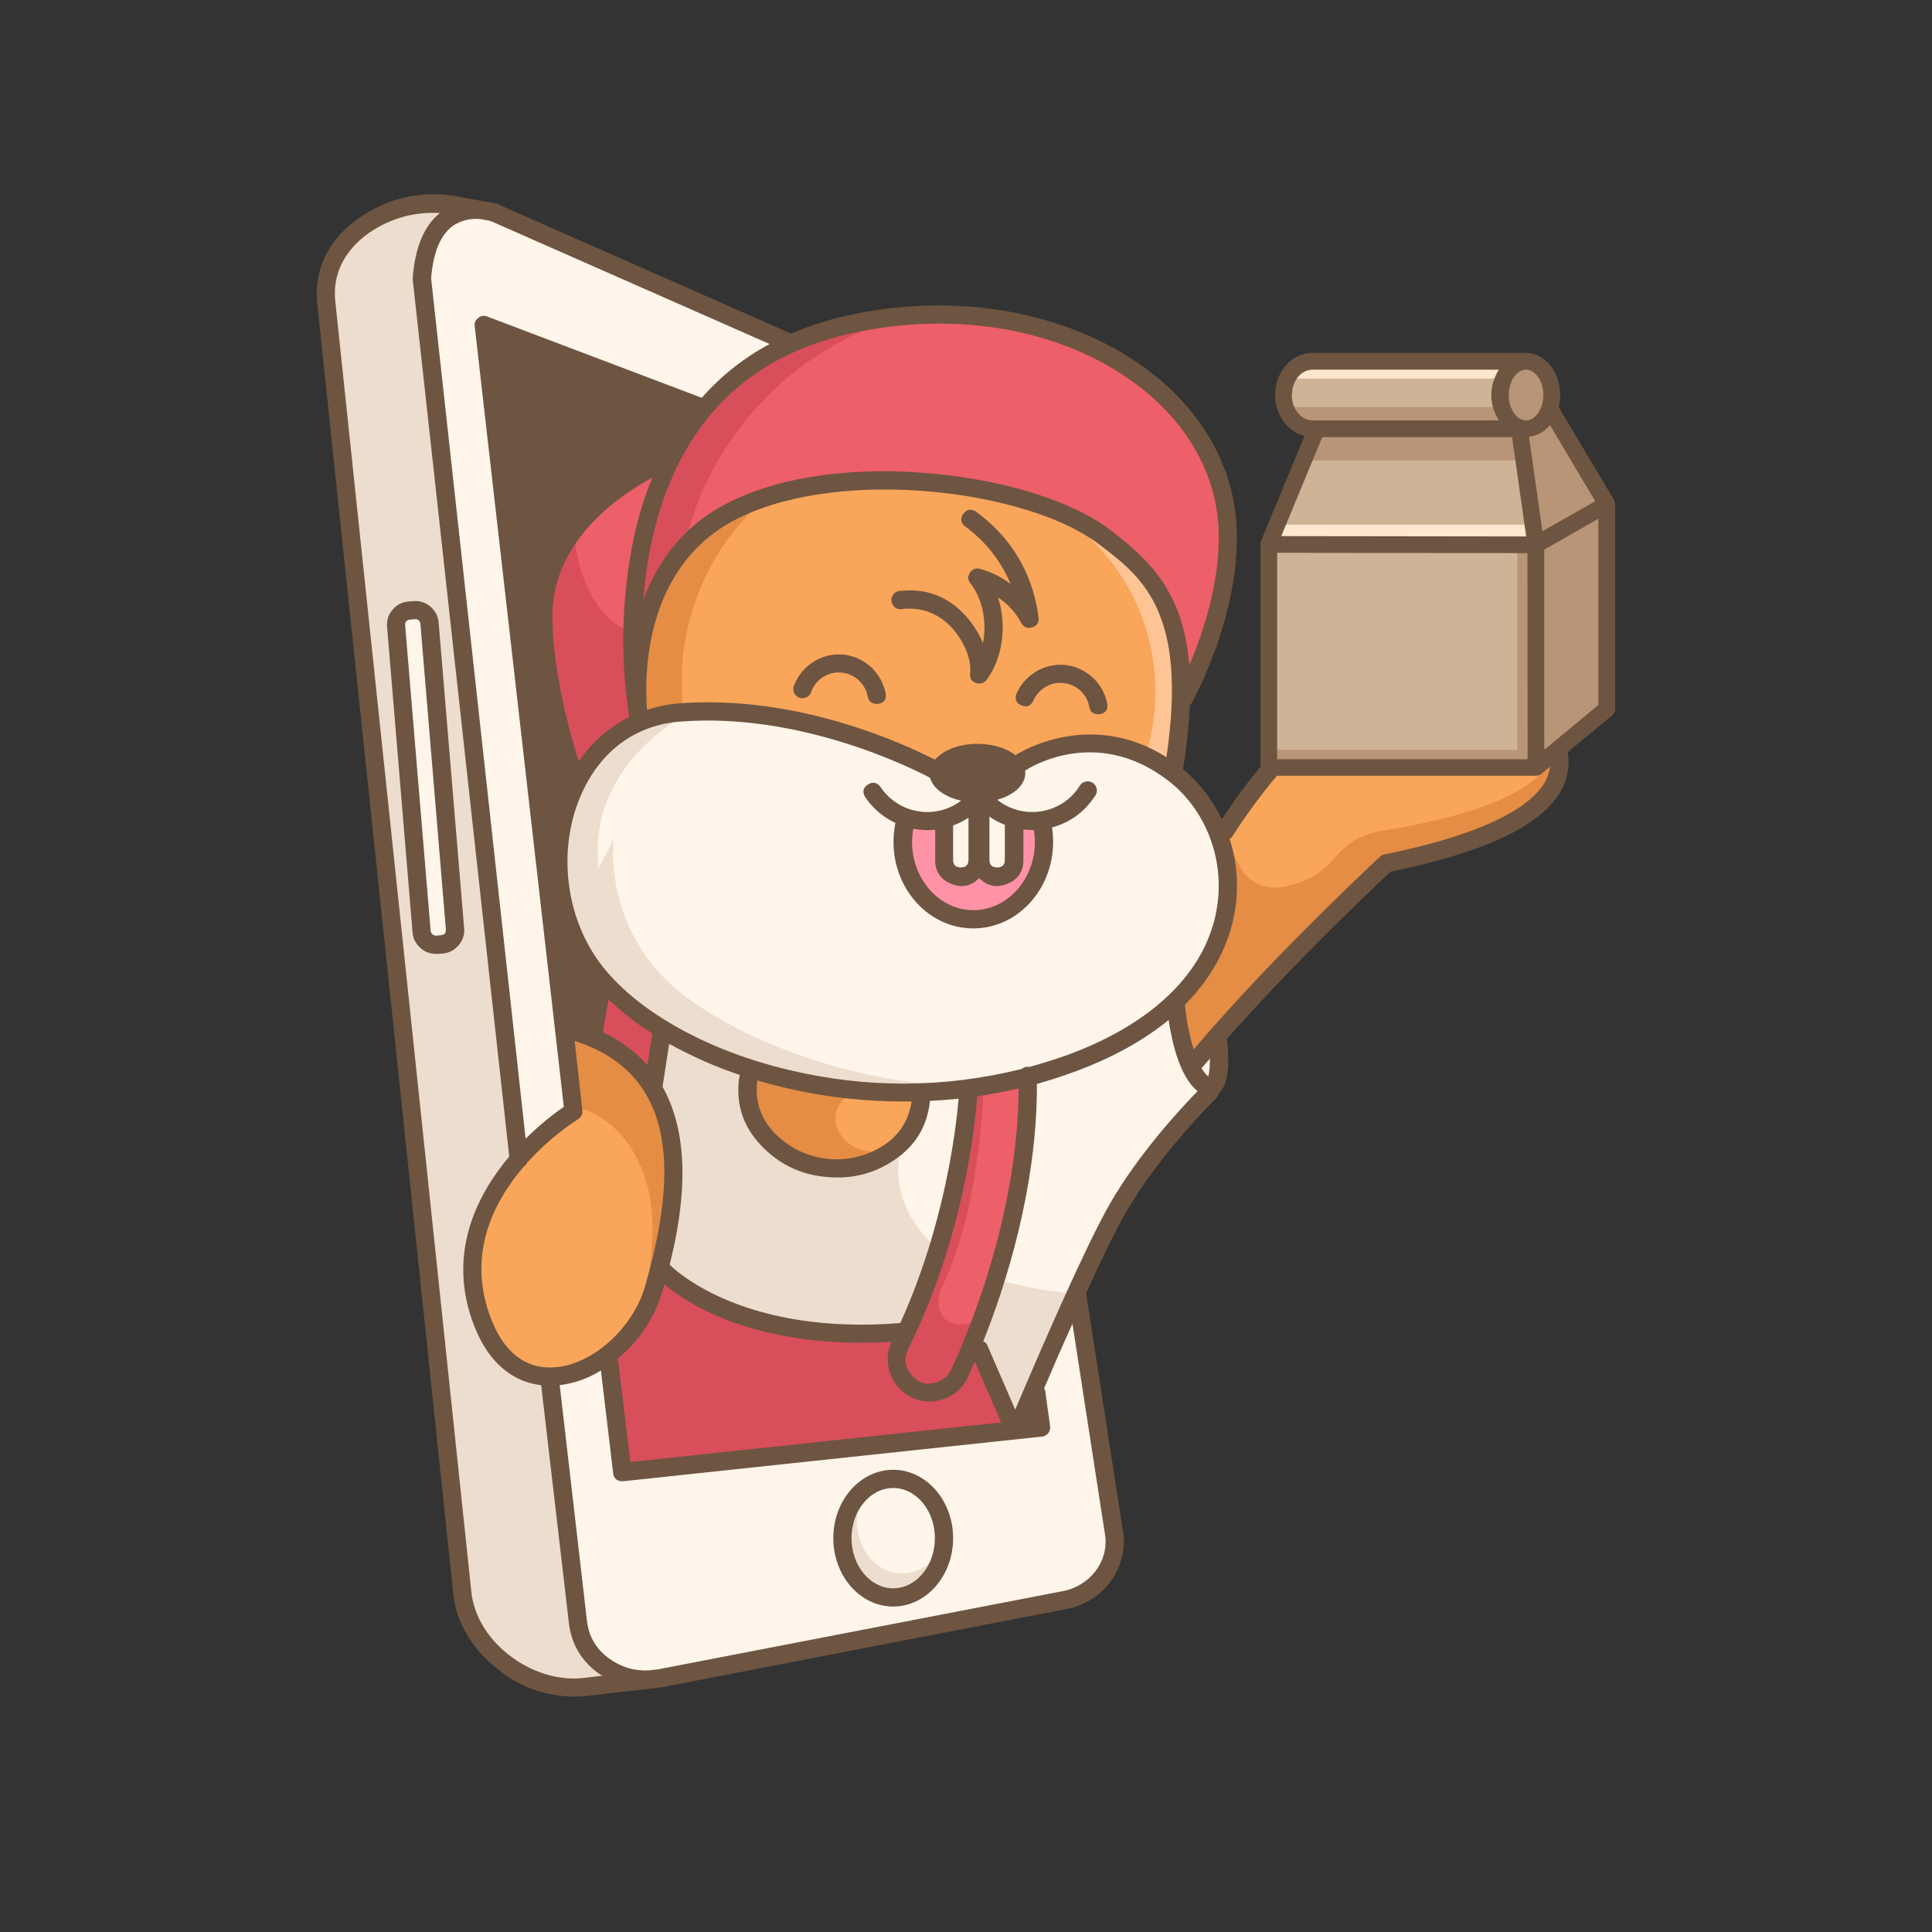 <svg xmlns="http://www.w3.org/2000/svg" xmlns:xlink="http://www.w3.org/1999/xlink" width="64" zoomAndPan="magnify" viewBox="0 0 48 48" height="64" preserveAspectRatio="xMidYMid meet" version="1.0"><rect x="0" y="0" width="48" height="48" fill="#333333" stroke="none"/><defs><clipPath id="f8270eb05c"><path d="M 7.801 4.703 L 39 4.703 L 39 42.172 L 7.801 42.172 Z M 7.801 4.703 " clip-rule="nonzero"/></clipPath><clipPath id="fc9fafdf1e"><path d="M 31 8 L 40.129 8 L 40.129 20 L 31 20 Z M 31 8 " clip-rule="nonzero"/></clipPath></defs><path fill="#d84e5b" d="M 16.145 26.68 L 16.305 25.633 C 15.852 25.352 15.434 25.023 15.055 24.648 L 14.879 25.703 C 15.383 25.922 15.805 26.246 16.145 26.68 Z M 16.145 26.68 " fill-opacity="1" fill-rule="nonzero"/><path fill="#d84e5b" d="M 15.27 33.832 L 15.574 36.426 L 25 35.422 L 24.211 33.605 C 24.109 33.848 24.023 34.039 23.957 34.18 C 23.852 34.41 23.68 34.574 23.441 34.664 L 23.406 34.676 C 23.305 34.715 23.195 34.73 23.086 34.73 C 22.922 34.73 22.766 34.688 22.625 34.605 C 22.48 34.523 22.367 34.414 22.281 34.273 C 22.195 34.133 22.148 33.98 22.141 33.816 C 22.133 33.652 22.164 33.496 22.238 33.352 C 22.258 33.312 22.273 33.273 22.293 33.238 C 21.977 33.262 21.672 33.27 21.383 33.27 C 18.352 33.27 16.852 32.113 16.453 31.75 C 16.426 31.848 16.398 31.949 16.371 32.043 C 16.168 32.734 15.781 33.301 15.215 33.746 C 15.246 33.766 15.262 33.797 15.27 33.832 Z M 15.27 33.832 " fill-opacity="1" fill-rule="nonzero"/><path fill="#fff5eb" d="M 18.488 26.645 C 17.816 26.422 17.172 26.137 16.559 25.785 L 16.371 27.012 C 16.621 27.453 16.773 27.926 16.828 28.43 C 16.953 29.445 16.766 30.527 16.535 31.449 C 16.539 31.453 16.543 31.453 16.547 31.457 C 16.566 31.477 18.266 33.285 22.379 32.961 C 22.395 32.957 22.41 32.961 22.426 32.965 C 23.609 30.395 23.867 27.844 23.914 27.195 C 23.617 27.227 23.32 27.254 23.02 27.266 C 23.02 27.301 23.02 27.336 23.012 27.367 C 22.945 27.953 22.668 28.41 22.18 28.738 C 21.762 29.031 21.301 29.172 20.793 29.168 C 20.695 29.168 20.602 29.164 20.508 29.152 C 19.895 29.094 19.383 28.84 18.965 28.391 C 18.562 27.965 18.391 27.457 18.449 26.875 C 18.457 26.797 18.469 26.719 18.488 26.645 Z M 18.488 26.645 " fill-opacity="1" fill-rule="nonzero"/><path fill="#f9a55a" d="M 20.539 28.883 C 21.078 28.945 21.574 28.824 22.023 28.516 C 22.445 28.234 22.684 27.84 22.746 27.34 C 22.746 27.316 22.746 27.297 22.75 27.273 C 22.652 27.273 22.555 27.273 22.461 27.273 C 21.465 27.273 20.484 27.16 19.52 26.934 C 19.258 26.871 19 26.801 18.75 26.723 C 18.738 26.781 18.727 26.836 18.719 26.895 C 18.672 27.398 18.82 27.832 19.168 28.199 C 19.539 28.602 19.996 28.828 20.539 28.883 Z M 20.539 28.883 " fill-opacity="1" fill-rule="nonzero"/><path fill="#ed5f69" d="M 24.195 27.16 C 24.152 27.754 23.887 30.66 22.488 33.473 C 22.348 33.746 22.379 34 22.59 34.23 C 22.789 34.461 23.031 34.523 23.32 34.422 L 23.348 34.41 C 23.516 34.344 23.641 34.23 23.715 34.066 C 24.117 33.203 25.41 30.18 25.398 26.93 C 25 27.027 24.598 27.102 24.195 27.16 Z M 24.195 27.16 " fill-opacity="1" fill-rule="nonzero"/><path fill="#fff5eb" d="M 10.461 15.344 C 10.418 15.309 10.371 15.293 10.316 15.293 L 10.297 15.293 L 10.18 15.301 C 10.031 15.312 9.965 15.395 9.977 15.543 L 10.609 23.129 C 10.621 23.277 10.703 23.344 10.852 23.332 L 10.965 23.324 C 11.113 23.312 11.184 23.23 11.172 23.082 L 10.539 15.496 C 10.535 15.434 10.508 15.383 10.461 15.344 Z M 10.461 15.344 " fill-opacity="1" fill-rule="nonzero"/><path fill="#ed5f69" d="M 16.098 13.48 C 15.945 14.195 15.867 14.918 15.855 15.648 C 16.113 14.508 16.754 13.223 18.254 12.512 C 20.945 11.234 25.66 11.836 27.484 13.211 C 28.562 14.02 29.418 14.863 29.473 16.918 C 29.801 16.219 30.453 14.609 30.355 13.047 C 30.273 11.676 29.535 10.41 28.281 9.473 C 26.414 8.078 23.719 7.605 21.074 8.207 C 18.391 8.816 16.715 10.59 16.098 13.48 Z M 16.098 13.48 " fill-opacity="1" fill-rule="nonzero"/><path fill="#edddce" d="M 14.219 40.305 L 13.531 34.383 C 13.531 34.367 13.531 34.348 13.531 34.332 C 12.801 34.281 12.215 33.789 11.871 32.926 C 11.18 31.18 11.922 29.727 12.742 28.762 L 10.348 6.934 C 10.344 6.926 10.344 6.918 10.348 6.91 C 10.406 6.109 10.66 5.559 11.098 5.281 C 11.129 5.258 11.164 5.242 11.195 5.223 C 10.449 5.117 9.766 5.277 9.141 5.699 C 8.684 6.016 8.156 6.582 8.242 7.477 L 11.621 39.562 C 11.676 40.145 12.016 40.723 12.551 41.156 C 13.137 41.629 13.852 41.852 14.52 41.773 L 15.25 41.691 C 15.137 41.637 15.027 41.574 14.926 41.504 C 14.516 41.207 14.277 40.809 14.219 40.305 Z M 10.988 23.598 L 10.875 23.605 L 10.832 23.605 C 10.703 23.605 10.59 23.562 10.496 23.473 C 10.402 23.387 10.348 23.277 10.34 23.148 L 9.707 15.562 C 9.695 15.426 9.734 15.305 9.82 15.203 C 9.91 15.098 10.023 15.039 10.156 15.027 L 10.273 15.02 C 10.41 15.008 10.531 15.047 10.633 15.133 C 10.738 15.223 10.797 15.336 10.809 15.473 L 11.441 23.059 C 11.453 23.195 11.414 23.316 11.328 23.422 C 11.238 23.527 11.125 23.586 10.988 23.598 Z M 10.988 23.598 " fill-opacity="1" fill-rule="nonzero"/><path fill="#fff5eb" d="M 10.617 6.918 L 12.988 28.492 C 13.328 28.137 13.699 27.82 14.102 27.543 L 11.883 8.09 C 11.879 8.039 11.895 8 11.934 7.969 C 11.977 7.938 12.02 7.93 12.066 7.945 L 17.461 9.988 C 17.988 9.383 18.609 8.902 19.328 8.543 L 12.234 5.414 C 12.234 5.414 12.207 5.402 12.156 5.391 L 11.98 5.359 C 11.715 5.324 11.469 5.375 11.242 5.512 C 10.883 5.738 10.676 6.215 10.617 6.918 Z M 10.617 6.918 " fill-opacity="1" fill-rule="nonzero"/><path fill="#fff5eb" d="M 23.59 21.363 C 23.59 21.438 23.617 21.504 23.672 21.559 C 23.727 21.613 23.793 21.641 23.871 21.641 C 23.945 21.641 24.012 21.613 24.066 21.559 C 24.121 21.504 24.148 21.438 24.148 21.363 L 24.148 20.145 C 23.98 20.277 23.793 20.379 23.586 20.449 C 23.586 20.453 23.586 20.461 23.586 20.469 Z M 23.59 21.363 " fill-opacity="1" fill-rule="nonzero"/><path fill="#f9a55a" d="M 14.379 27.645 C 14.375 27.648 14.375 27.652 14.371 27.66 C 14.371 27.664 14.371 27.668 14.367 27.668 C 14.367 27.672 14.363 27.676 14.363 27.68 C 14.359 27.684 14.359 27.688 14.355 27.691 C 14.352 27.695 14.348 27.699 14.348 27.703 L 14.324 27.719 C 14.324 27.723 14.32 27.723 14.316 27.727 C 14.285 27.746 10.945 29.848 12.129 32.828 C 12.551 33.895 13.242 34.094 13.75 34.066 C 14.738 34.02 15.797 33.078 16.113 31.973 C 16.719 29.848 17.195 26.973 14.676 25.914 C 14.512 25.844 14.344 25.785 14.176 25.738 L 14.387 27.602 C 14.387 27.602 14.387 27.605 14.387 27.609 L 14.387 27.625 C 14.387 27.629 14.387 27.633 14.387 27.637 C 14.383 27.641 14.379 27.645 14.379 27.645 Z M 14.379 27.645 " fill-opacity="1" fill-rule="nonzero"/><path fill="#fff5eb" d="M 24.777 21.645 C 24.852 21.645 24.918 21.617 24.973 21.559 C 25.027 21.504 25.055 21.438 25.055 21.363 L 25.055 20.469 C 25.055 20.457 25.059 20.445 25.062 20.434 C 24.852 20.359 24.664 20.25 24.496 20.109 L 24.496 21.363 C 24.496 21.438 24.523 21.504 24.578 21.559 C 24.633 21.617 24.699 21.645 24.777 21.645 Z M 24.777 21.645 " fill-opacity="1" fill-rule="nonzero"/><path fill="#ff92a7" d="M 25.68 20.535 L 25.645 20.535 C 25.535 20.535 25.43 20.523 25.324 20.504 L 25.324 21.363 C 25.324 21.633 25.195 21.805 24.938 21.887 C 24.68 21.969 24.473 21.898 24.32 21.676 C 24.164 21.895 23.961 21.961 23.703 21.883 C 23.449 21.801 23.32 21.629 23.316 21.363 L 23.316 20.508 C 23.227 20.523 23.133 20.531 23.039 20.531 L 23.008 20.531 C 22.875 20.527 22.742 20.512 22.613 20.477 C 22.578 20.621 22.562 20.766 22.562 20.914 C 22.562 21.898 23.289 22.699 24.184 22.699 C 25.074 22.699 25.801 21.898 25.801 20.914 C 25.801 20.785 25.789 20.656 25.762 20.527 Z M 25.68 20.535 " fill-opacity="1" fill-rule="nonzero"/><path fill="#6d5541" d="M 17.277 10.211 L 12.18 8.281 L 14.141 25.484 C 14.176 25.469 14.207 25.461 14.246 25.473 C 14.375 25.512 14.5 25.547 14.621 25.598 L 14.812 24.441 C 14.812 24.426 14.82 24.414 14.824 24.402 C 14.75 24.309 14.672 24.215 14.598 24.121 C 13.648 22.824 13.461 20.98 14.137 19.527 C 14.152 19.5 14.164 19.473 14.18 19.445 C 14.18 19.441 14.172 19.438 14.172 19.434 C 14.137 19.34 13.363 17.184 13.363 15.297 C 13.363 12.668 16.32 11.395 16.582 11.285 C 16.777 10.906 17.012 10.547 17.277 10.211 Z M 17.277 10.211 " fill-opacity="1" fill-rule="nonzero"/><path fill="#f9a55a" d="M 25.434 19.059 C 25.359 19.109 25.297 19.098 25.246 19.023 C 25.195 18.949 25.211 18.883 25.285 18.836 C 25.301 18.82 27.109 17.641 29.047 18.961 C 29.598 15.445 28.68 14.441 27.324 13.426 C 25.555 12.098 20.984 11.516 18.371 12.754 C 15.781 13.984 15.922 17.051 15.992 17.758 C 16.285 17.652 16.586 17.586 16.898 17.562 C 20.281 17.312 23.375 19.055 23.406 19.07 C 23.484 19.117 23.5 19.18 23.457 19.258 C 23.41 19.336 23.352 19.352 23.27 19.309 C 23.242 19.289 20.219 17.59 16.918 17.832 C 15.785 17.918 14.887 18.559 14.387 19.641 C 13.754 21.012 13.93 22.746 14.82 23.961 C 15.703 25.16 17.484 26.176 19.582 26.672 C 21.535 27.137 23.484 27.125 25.43 26.641 C 25.457 26.609 25.488 26.598 25.527 26.594 C 25.543 26.594 25.559 26.598 25.57 26.602 C 25.926 26.508 26.273 26.398 26.613 26.273 C 28.773 25.465 30.094 24.129 30.332 22.516 C 30.512 21.293 30.012 20.035 29.062 19.309 C 27.215 17.902 25.508 19.012 25.434 19.059 Z M 27.121 19.734 C 26.859 20.133 26.496 20.383 26.031 20.488 C 26.059 20.629 26.074 20.773 26.074 20.918 C 26.074 22.051 25.227 22.973 24.184 22.973 C 23.141 22.973 22.289 22.051 22.289 20.918 C 22.289 20.738 22.312 20.562 22.355 20.391 C 22.023 20.25 21.762 20.031 21.562 19.734 C 21.516 19.66 21.527 19.594 21.605 19.547 C 21.68 19.496 21.742 19.508 21.793 19.586 C 21.922 19.785 22.09 19.941 22.293 20.059 C 22.496 20.18 22.715 20.246 22.953 20.262 C 23.188 20.273 23.414 20.234 23.629 20.145 C 23.848 20.051 24.031 19.914 24.184 19.734 C 24.176 19.68 24.195 19.637 24.238 19.605 C 24.309 19.574 24.379 19.574 24.449 19.605 C 24.496 19.637 24.516 19.68 24.508 19.734 C 24.66 19.914 24.844 20.051 25.059 20.145 C 25.277 20.234 25.504 20.273 25.738 20.262 C 25.973 20.246 26.195 20.18 26.398 20.059 C 26.602 19.941 26.766 19.785 26.895 19.586 C 26.945 19.512 27.008 19.496 27.086 19.547 C 27.16 19.594 27.176 19.66 27.125 19.734 Z M 27.121 19.734 " fill-opacity="1" fill-rule="nonzero"/><path fill="#ed5f69" d="M 16.395 11.668 C 15.621 12.051 13.633 13.23 13.637 15.297 C 13.637 16.801 14.16 18.531 14.355 19.125 C 14.688 18.57 15.148 18.152 15.727 17.871 C 15.727 17.84 15.719 17.793 15.715 17.746 C 15.711 17.738 15.707 17.73 15.707 17.723 C 15.703 17.699 15.355 15.641 15.828 13.422 C 15.957 12.816 16.145 12.234 16.395 11.668 Z M 16.395 11.668 " fill-opacity="1" fill-rule="nonzero"/><path fill="#fff5eb" d="M 29.746 26.531 C 29.805 26.648 29.883 26.75 29.98 26.836 C 30.035 26.879 30.055 26.879 30.055 26.879 C 30.129 26.832 30.16 26.473 30.137 26.066 C 30.004 26.219 29.875 26.375 29.746 26.531 Z M 29.746 26.531 " fill-opacity="1" fill-rule="nonzero"/><path fill="#f9a55a" d="M 36.785 18.637 C 36.188 18.758 35.566 18.883 35.086 18.891 C 34.355 18.902 34.047 18.668 33.77 18.461 C 33.562 18.305 33.379 18.172 33.02 18.152 C 32.355 18.125 31.012 19.992 30.551 20.719 C 30.523 20.762 30.484 20.781 30.43 20.777 C 30.633 21.359 30.688 21.949 30.602 22.559 C 30.512 23.16 30.219 24.07 29.328 24.945 C 29.344 24.969 29.352 24.988 29.355 25.016 C 29.395 25.438 29.484 25.852 29.621 26.254 C 31.605 23.883 34.32 21.375 34.352 21.348 C 34.371 21.332 34.391 21.32 34.418 21.316 C 36.605 20.871 37.953 20.273 38.426 19.539 C 38.691 19.121 38.605 18.754 38.551 18.516 C 38.496 18.293 37.465 18.5 36.785 18.637 Z M 36.785 18.637 " fill-opacity="1" fill-rule="nonzero"/><path fill="#c49a6c" d="M 25.469 35.371 L 25.711 35.344 L 25.652 34.934 C 25.59 35.086 25.527 35.234 25.469 35.371 Z M 25.469 35.371 " fill-opacity="1" fill-rule="nonzero"/><path fill="#edddce" d="M 22.191 36.879 C 21.57 36.879 21.066 37.477 21.066 38.215 C 21.066 38.953 21.57 39.551 22.191 39.551 C 22.812 39.551 23.316 38.953 23.316 38.215 C 23.316 37.477 22.812 36.879 22.191 36.879 Z M 22.191 36.879 " fill-opacity="1" fill-rule="nonzero"/><path fill="#fff5eb" d="M 22.191 36.879 C 21.832 36.887 21.547 37.039 21.344 37.336 C 21.305 37.473 21.285 37.613 21.285 37.758 C 21.285 38.496 21.789 39.094 22.41 39.094 C 22.77 39.086 23.055 38.934 23.258 38.637 C 23.297 38.5 23.316 38.359 23.316 38.215 C 23.316 37.477 22.812 36.879 22.191 36.879 Z M 22.191 36.879 " fill-opacity="1" fill-rule="nonzero"/><path fill="#fff5eb" d="M 29.098 25.16 C 28.531 25.656 27.762 26.133 26.711 26.527 C 26.371 26.652 26.023 26.766 25.668 26.859 C 25.691 29.527 24.852 32.039 24.301 33.391 C 24.375 33.375 24.426 33.398 24.457 33.469 L 25.227 35.25 C 26.023 33.367 27.066 30.98 27.66 29.941 C 28.406 28.641 29.586 27.406 29.895 27.094 C 29.867 27.078 29.84 27.062 29.816 27.043 C 29.316 26.66 29.145 25.539 29.098 25.16 Z M 29.098 25.16 " fill-opacity="1" fill-rule="nonzero"/><path fill="#fff5eb" d="M 25.84 34.5 C 25.859 34.523 25.875 34.547 25.879 34.578 L 26 35.445 C 26.012 35.539 25.973 35.59 25.879 35.598 L 15.473 36.711 L 15.457 36.711 C 15.379 36.711 15.332 36.672 15.324 36.594 L 15 33.902 C 14.637 34.152 14.238 34.297 13.801 34.336 C 13.801 34.34 13.805 34.348 13.805 34.352 L 14.492 40.277 C 14.539 40.703 14.738 41.039 15.09 41.285 C 15.398 41.512 15.75 41.613 16.133 41.59 L 16.367 41.562 L 26.426 39.621 C 27.148 39.48 27.645 38.828 27.547 38.137 L 26.688 32.57 C 26.395 33.219 26.102 33.895 25.84 34.5 Z M 22.191 39.82 C 21.422 39.82 20.793 39.102 20.793 38.215 C 20.793 37.328 21.422 36.605 22.191 36.605 C 22.961 36.605 23.59 37.328 23.59 38.215 C 23.59 39.102 22.961 39.82 22.191 39.82 Z M 22.191 39.82 " fill-opacity="1" fill-rule="nonzero"/><path fill="#fff5eb" d="M 28.875 18.848 C 28.93 18.883 28.988 18.926 29.047 18.961 C 29.047 18.949 29.047 18.941 29.051 18.93 C 28.992 18.902 28.934 18.875 28.875 18.848 Z M 28.875 18.848 " fill-opacity="1" fill-rule="nonzero"/><path fill="#fff5eb" d="M 30.332 22.516 C 30.516 21.293 30.016 20.035 29.066 19.309 C 27.215 17.902 25.508 19.012 25.434 19.059 C 25.379 19.098 25.324 19.094 25.273 19.051 C 25.215 19.078 25.16 19.105 25.102 19.137 C 24.773 19.316 24.16 19.164 23.793 19.242 C 23.68 19.203 23.566 19.168 23.457 19.121 C 23.492 19.184 23.484 19.238 23.434 19.285 C 23.387 19.332 23.332 19.34 23.27 19.309 C 23.242 19.293 20.805 17.922 17.922 17.816 C 17.832 17.816 17.742 17.816 17.648 17.816 C 17.344 17.828 17.047 17.836 16.742 17.848 C 15.691 17.984 14.859 18.609 14.387 19.637 C 13.754 21.008 13.93 22.742 14.82 23.957 C 15.703 25.16 17.484 26.172 19.582 26.668 C 21.535 27.133 23.484 27.121 25.43 26.637 C 25.457 26.609 25.488 26.594 25.527 26.594 C 25.543 26.594 25.559 26.594 25.57 26.602 C 25.926 26.504 26.273 26.395 26.613 26.27 C 28.773 25.465 30.094 24.129 30.332 22.516 Z M 27.121 19.734 C 26.859 20.133 26.496 20.383 26.031 20.488 C 26.059 20.629 26.074 20.773 26.074 20.918 C 26.074 22.051 25.227 22.973 24.184 22.973 C 23.141 22.973 22.289 22.051 22.289 20.918 C 22.289 20.738 22.312 20.562 22.355 20.391 C 22.023 20.25 21.762 20.031 21.562 19.734 C 21.516 19.66 21.527 19.594 21.605 19.547 C 21.68 19.496 21.742 19.508 21.793 19.586 C 21.922 19.785 22.09 19.941 22.293 20.059 C 22.496 20.18 22.715 20.246 22.953 20.262 C 23.188 20.273 23.414 20.234 23.629 20.145 C 23.848 20.051 24.031 19.914 24.184 19.734 C 24.176 19.68 24.195 19.637 24.238 19.605 C 24.309 19.574 24.379 19.574 24.449 19.605 C 24.496 19.637 24.516 19.68 24.508 19.734 C 24.66 19.914 24.844 20.051 25.059 20.145 C 25.277 20.234 25.504 20.273 25.738 20.262 C 25.973 20.246 26.195 20.18 26.398 20.059 C 26.602 19.941 26.766 19.785 26.895 19.586 C 26.945 19.512 27.008 19.496 27.086 19.547 C 27.16 19.594 27.176 19.66 27.125 19.734 Z M 27.121 19.734 " fill-opacity="1" fill-rule="nonzero"/><path fill="#fff5eb" d="M 28.875 18.848 C 28.93 18.883 28.988 18.926 29.047 18.961 C 29.047 18.949 29.047 18.941 29.051 18.93 C 28.992 18.902 28.934 18.875 28.875 18.848 Z M 28.875 18.848 " fill-opacity="1" fill-rule="nonzero"/><path fill="#edddce" d="M 24.375 26.855 C 24.297 26.848 24.223 26.855 24.145 26.875 C 22.719 27.148 19.246 26.383 17.09 24.801 C 16.461 24.348 15.98 23.77 15.652 23.07 C 15.324 22.367 15.191 21.629 15.246 20.855 L 14.875 21.574 C 14.586 19.234 16.656 17.98 16.895 17.844 L 16.742 17.852 C 15.691 17.984 14.859 18.609 14.387 19.637 C 13.754 21.008 13.926 22.742 14.82 23.957 C 15.703 25.16 17.48 26.176 19.578 26.668 C 21.164 27.047 22.762 27.109 24.375 26.855 Z M 24.375 26.855 " fill-opacity="1" fill-rule="nonzero"/><path fill="#e58d45" d="M 22.105 28.566 C 21.797 28.656 21.496 28.633 21.207 28.488 C 20.938 28.344 20.738 28.051 20.758 27.742 C 20.773 27.438 21.039 27.152 21.348 27.152 C 20.426 27.152 19.496 26.887 18.637 26.562 C 18.52 26.859 18.492 27.164 18.551 27.477 C 18.613 27.789 18.754 28.059 18.977 28.289 C 19.785 29.129 21.086 29.137 22.105 28.566 Z M 22.105 28.566 " fill-opacity="1" fill-rule="nonzero"/><path fill="#e58d45" d="M 30.516 20.754 L 30.445 20.828 C 30.633 21.391 30.688 21.969 30.602 22.559 C 30.512 23.16 30.219 24.07 29.328 24.945 C 29.344 24.969 29.352 24.988 29.355 25.016 C 29.395 25.438 29.484 25.852 29.621 26.254 C 31.605 23.883 34.32 21.375 34.352 21.348 C 34.371 21.332 34.391 21.32 34.418 21.316 C 36.605 20.871 37.953 20.273 38.426 19.539 C 38.691 19.121 38.605 18.754 38.551 18.516 C 38.645 19.781 35.812 20.41 34.418 20.625 C 33.027 20.84 33.375 21.66 32.023 22.004 C 30.672 22.352 30.551 20.719 30.551 20.719 C 30.543 20.73 30.531 20.742 30.516 20.754 Z M 30.516 20.754 " fill-opacity="1" fill-rule="nonzero"/><path fill="#e58d45" d="M 15.992 17.758 C 16.285 17.652 16.586 17.586 16.898 17.562 L 16.969 17.559 C 16.871 16.633 16.984 15.734 17.305 14.859 C 17.625 13.984 18.121 13.223 18.793 12.578 C 18.648 12.633 18.504 12.691 18.371 12.754 C 15.781 13.984 15.922 17.051 15.992 17.758 Z M 15.992 17.758 " fill-opacity="1" fill-rule="nonzero"/><path fill="#ffc494" d="M 29.031 15.469 C 29.574 16.711 29.617 17.973 29.168 19.25 C 28.926 19.125 28.668 19.008 28.426 18.883 C 28.609 18.344 28.703 17.789 28.707 17.219 C 28.711 16.648 28.625 16.094 28.449 15.551 C 28.273 15.008 28.016 14.508 27.676 14.051 C 27.34 13.59 26.938 13.195 26.469 12.867 C 27.73 13.16 28.52 14.281 29.031 15.469 Z M 29.031 15.469 " fill-opacity="1" fill-rule="nonzero"/><path fill="#d84e5b" d="M 21.727 8.098 C 19.418 8.977 17.602 11.047 17.035 13.445 C 16.828 14.316 16.152 14.984 15.828 15.82 C 15.883 15.676 15.812 15.375 15.816 15.215 C 15.82 14.977 15.832 14.742 15.852 14.504 C 15.891 14.051 15.965 13.605 16.074 13.16 C 16.289 12.273 16.641 11.445 17.129 10.676 C 18.047 9.234 19.707 8.25 21.395 8.023 C 21.5 8.012 21.605 8 21.711 7.992 " fill-opacity="1" fill-rule="nonzero"/><path fill="#d84e5b" d="M 15.812 15.711 C 15.281 15.633 14.879 15.172 14.641 14.688 C 14.391 14.176 14.27 13.633 14.27 13.066 C 13.625 13.609 13.43 14.531 13.406 15.371 C 13.379 16.371 13.531 17.34 13.863 18.281 C 13.934 18.508 14.023 18.727 14.125 18.941 C 14.277 19.234 14.332 19.234 14.578 19.027 C 15.004 18.664 15.402 18.262 15.816 17.879 C 15.977 17.156 15.977 16.434 15.812 15.711 Z M 15.812 15.711 " fill-opacity="1" fill-rule="nonzero"/><path fill="#edddce" d="M 26.586 32.129 C 26.004 32.074 25.43 31.969 24.867 31.816 C 24.672 32.434 24.473 32.969 24.301 33.391 C 24.375 33.375 24.426 33.398 24.457 33.469 L 25.227 35.25 C 25.645 34.262 26.129 33.129 26.586 32.129 Z M 26.586 32.129 " fill-opacity="1" fill-rule="nonzero"/><path fill="#edddce" d="M 22.809 30.504 C 22.402 29.961 22.211 29.234 22.375 28.582 C 22.312 28.637 22.246 28.688 22.18 28.734 C 21.762 29.023 21.301 29.168 20.793 29.164 C 20.695 29.164 20.602 29.16 20.508 29.148 C 19.898 29.09 19.383 28.836 18.965 28.387 C 18.562 27.961 18.391 27.453 18.449 26.871 C 18.457 26.793 18.473 26.719 18.488 26.645 C 17.816 26.422 17.172 26.137 16.559 25.785 L 16.371 27.012 C 16.621 27.453 16.773 27.926 16.828 28.434 C 16.953 29.449 16.766 30.527 16.535 31.449 C 16.539 31.453 16.543 31.453 16.547 31.461 C 16.566 31.477 18.266 33.289 22.379 32.961 C 22.395 32.961 22.41 32.961 22.426 32.965 C 22.727 32.305 22.984 31.625 23.191 30.93 C 23.051 30.801 22.922 30.66 22.809 30.504 Z M 22.809 30.504 " fill-opacity="1" fill-rule="nonzero"/><path fill="#e58d45" d="M 16.113 31.969 C 16.719 29.844 17.195 26.973 14.68 25.91 C 14.516 25.844 14.348 25.785 14.176 25.734 L 14.379 27.52 C 14.398 27.527 14.418 27.535 14.434 27.539 C 15.352 27.816 15.953 28.734 16.133 29.672 C 16.293 30.516 16.176 31.379 16.031 32.227 C 16.062 32.141 16.09 32.055 16.113 31.969 Z M 16.113 31.969 " fill-opacity="1" fill-rule="nonzero"/><path fill="#d84e5b" d="M 23.398 31.984 C 24.348 30.043 24.422 27.215 24.422 27.215 L 24.355 27.133 C 24.301 27.141 24.246 27.152 24.188 27.16 C 24.148 27.754 23.883 30.66 22.48 33.473 C 22.344 33.746 22.375 34 22.586 34.23 C 22.785 34.461 23.027 34.523 23.316 34.422 L 23.344 34.41 C 23.512 34.344 23.637 34.23 23.711 34.066 C 23.828 33.82 24.016 33.395 24.223 32.84 C 23.562 33.043 23.371 32.723 23.324 32.453 C 23.297 32.289 23.324 32.133 23.398 31.984 Z M 23.398 31.984 " fill-opacity="1" fill-rule="nonzero"/><path fill="#6d5541" d="M 26.457 16.52 C 26.195 16.5 25.953 16.555 25.73 16.691 C 25.508 16.828 25.344 17.02 25.242 17.262 C 25.215 17.391 25.258 17.477 25.383 17.527 C 25.504 17.574 25.598 17.543 25.664 17.426 C 25.727 17.277 25.824 17.16 25.965 17.074 C 26.102 16.988 26.254 16.953 26.414 16.969 C 26.578 16.984 26.719 17.047 26.84 17.156 C 26.957 17.266 27.035 17.402 27.062 17.562 C 27.086 17.684 27.16 17.746 27.285 17.746 C 27.301 17.746 27.312 17.746 27.328 17.742 C 27.473 17.715 27.535 17.625 27.508 17.48 C 27.457 17.223 27.336 17.004 27.141 16.828 C 26.945 16.652 26.719 16.547 26.457 16.52 Z M 26.457 16.52 " fill-opacity="1" fill-rule="nonzero"/><path fill="#6d5541" d="M 20.953 16.262 C 20.691 16.242 20.449 16.297 20.223 16.434 C 20 16.57 19.84 16.762 19.738 17.004 C 19.703 17.066 19.699 17.129 19.723 17.195 C 19.742 17.258 19.789 17.305 19.852 17.332 C 19.918 17.355 19.98 17.352 20.043 17.32 C 20.105 17.289 20.145 17.238 20.16 17.172 C 20.219 17.02 20.32 16.902 20.457 16.816 C 20.598 16.73 20.746 16.695 20.91 16.711 C 21.07 16.727 21.215 16.789 21.332 16.898 C 21.453 17.012 21.527 17.145 21.559 17.305 C 21.582 17.426 21.656 17.488 21.781 17.488 C 21.793 17.492 21.809 17.492 21.82 17.488 C 21.969 17.461 22.027 17.371 22.004 17.227 C 21.953 16.969 21.828 16.75 21.637 16.57 C 21.441 16.395 21.215 16.293 20.953 16.262 Z M 20.953 16.262 " fill-opacity="1" fill-rule="nonzero"/><path fill="#6d5541" d="M 25.336 15.41 L 25.379 15.488 C 25.441 15.59 25.531 15.621 25.645 15.586 C 25.758 15.551 25.812 15.473 25.805 15.352 C 25.66 14.242 25.133 13.355 24.227 12.695 C 24.109 12.637 24.012 12.66 23.934 12.766 C 23.855 12.875 23.867 12.973 23.961 13.066 C 24.477 13.441 24.859 13.922 25.109 14.508 C 24.879 14.336 24.625 14.211 24.348 14.133 C 24.242 14.105 24.156 14.137 24.098 14.227 C 24.039 14.32 24.043 14.406 24.109 14.492 C 24.414 14.875 24.523 15.461 24.422 15.977 C 24.301 15.691 24.133 15.441 23.914 15.219 C 23.492 14.797 22.98 14.617 22.383 14.68 C 22.312 14.68 22.254 14.703 22.207 14.754 C 22.16 14.805 22.141 14.863 22.148 14.934 C 22.156 15.004 22.188 15.059 22.246 15.098 C 22.305 15.137 22.363 15.148 22.434 15.129 C 22.883 15.086 23.27 15.223 23.594 15.539 C 23.883 15.828 24.148 16.309 24.102 16.734 C 24.09 16.848 24.137 16.926 24.246 16.969 C 24.27 16.98 24.301 16.984 24.328 16.984 C 24.402 16.984 24.465 16.953 24.508 16.895 C 24.922 16.344 25.016 15.523 24.797 14.844 C 25.02 14.992 25.199 15.18 25.336 15.41 Z M 25.336 15.41 " fill-opacity="1" fill-rule="nonzero"/><path fill="#6d5541" d="M 11.531 23.055 L 10.898 15.469 C 10.883 15.305 10.816 15.176 10.691 15.07 C 10.57 14.965 10.426 14.922 10.266 14.934 L 10.148 14.945 C 9.988 14.957 9.855 15.027 9.754 15.148 C 9.648 15.273 9.602 15.414 9.617 15.574 L 10.25 23.164 C 10.262 23.312 10.324 23.441 10.438 23.543 C 10.547 23.648 10.68 23.699 10.832 23.699 L 10.883 23.699 L 10.996 23.691 C 11.16 23.676 11.293 23.605 11.395 23.484 C 11.5 23.359 11.547 23.215 11.531 23.055 Z M 10.957 23.234 L 10.844 23.246 C 10.805 23.246 10.773 23.238 10.746 23.215 C 10.719 23.191 10.703 23.16 10.699 23.125 L 10.066 15.535 C 10.059 15.449 10.102 15.402 10.188 15.395 L 10.305 15.383 L 10.312 15.383 C 10.391 15.383 10.438 15.426 10.445 15.504 L 11.078 23.094 C 11.082 23.18 11.043 23.227 10.957 23.234 Z M 10.957 23.234 " fill-opacity="1" fill-rule="nonzero"/><g clip-path="url(#f8270eb05c)"><path fill="#6d5541" d="M 36.715 18.281 C 36.133 18.398 35.527 18.52 35.078 18.527 C 34.477 18.539 34.238 18.363 33.988 18.172 C 33.758 18.004 33.508 17.812 33.039 17.793 C 32.148 17.754 30.812 19.66 30.355 20.352 C 30.125 19.867 29.805 19.453 29.391 19.109 C 29.48 18.582 29.535 18.051 29.562 17.516 C 29.582 17.5 29.598 17.48 29.613 17.457 C 29.664 17.363 30.855 15.191 30.719 13.023 C 30.629 11.547 29.84 10.184 28.504 9.184 C 26.551 7.73 23.742 7.227 20.996 7.852 C 20.535 7.957 20.09 8.102 19.656 8.289 L 12.438 5.105 C 12.41 5.078 12.371 5.062 12.332 5.055 L 12.234 5.039 C 12.172 5.023 12.105 5.012 12.039 5.004 L 11.512 4.91 C 10.586 4.707 9.727 4.871 8.938 5.402 C 8.176 5.926 7.801 6.676 7.879 7.512 L 11.262 39.602 C 11.324 40.277 11.711 40.945 12.324 41.438 C 12.883 41.902 13.527 42.141 14.254 42.152 C 14.355 42.152 14.457 42.148 14.559 42.137 L 16.164 41.953 C 16.246 41.945 16.328 41.938 16.406 41.922 L 16.418 41.922 C 16.422 41.922 16.426 41.922 16.43 41.922 L 26.492 39.977 C 27.41 39.801 28.027 38.969 27.906 38.082 L 26.984 32.129 C 27.355 31.312 27.711 30.578 27.973 30.125 C 28.805 28.672 30.203 27.293 30.219 27.281 C 30.254 27.246 30.273 27.203 30.285 27.156 C 30.543 26.941 30.543 26.328 30.484 25.809 C 32.215 23.848 34.223 21.961 34.551 21.656 C 36.832 21.188 38.199 20.559 38.73 19.734 C 39.078 19.184 38.965 18.695 38.902 18.43 C 38.766 17.867 37.863 18.051 36.715 18.281 Z M 30.242 22.504 C 30.012 24.082 28.711 25.391 26.582 26.188 C 26.254 26.309 25.914 26.414 25.574 26.508 C 25.559 26.504 25.543 26.504 25.523 26.504 C 25.473 26.504 25.426 26.523 25.383 26.559 C 23.457 27.035 21.531 27.043 19.598 26.582 C 17.523 26.09 15.762 25.09 14.891 23.906 C 14.02 22.719 13.848 21.016 14.469 19.676 C 14.953 18.629 15.824 18 16.926 17.926 C 19.836 17.707 22.535 19.023 23.109 19.324 C 23.18 19.59 23.48 19.805 23.879 19.891 C 23.727 20.008 23.555 20.09 23.363 20.137 C 23.176 20.18 22.984 20.188 22.797 20.152 C 22.605 20.121 22.43 20.051 22.266 19.941 C 22.105 19.836 21.973 19.699 21.867 19.539 C 21.777 19.434 21.68 19.418 21.562 19.492 C 21.449 19.566 21.422 19.664 21.484 19.785 C 21.676 20.078 21.93 20.297 22.246 20.445 C 22.215 20.602 22.199 20.758 22.199 20.918 C 22.199 22.102 23.086 23.066 24.18 23.066 C 25.277 23.066 26.164 22.102 26.164 20.918 C 26.164 20.797 26.156 20.676 26.137 20.559 C 26.586 20.434 26.941 20.176 27.199 19.785 C 27.242 19.734 27.258 19.672 27.25 19.605 C 27.238 19.539 27.203 19.484 27.148 19.449 C 27.09 19.41 27.027 19.402 26.961 19.422 C 26.895 19.438 26.848 19.477 26.816 19.539 C 26.711 19.703 26.574 19.84 26.41 19.949 C 26.246 20.055 26.066 20.125 25.871 20.156 C 25.676 20.188 25.484 20.18 25.293 20.129 C 25.102 20.078 24.93 19.992 24.777 19.871 C 25.188 19.754 25.473 19.504 25.473 19.207 C 25.473 19.188 25.473 19.164 25.469 19.145 C 25.473 19.141 25.48 19.141 25.484 19.137 C 25.555 19.09 27.215 18.016 29.008 19.383 C 29.938 20.086 30.422 21.312 30.242 22.504 Z M 23.633 34.027 C 23.566 34.168 23.461 34.27 23.312 34.324 L 23.289 34.336 C 23.039 34.426 22.828 34.371 22.656 34.168 C 22.473 33.973 22.445 33.75 22.566 33.512 C 23.938 30.75 24.223 27.98 24.277 27.238 C 24.625 27.188 24.969 27.121 25.309 27.043 C 25.289 30.234 24.027 33.18 23.633 34.027 Z M 13.742 33.973 C 13.059 34.008 12.531 33.602 12.211 32.793 C 11.578 31.195 12.254 29.867 13.012 28.984 C 13.047 28.961 13.07 28.934 13.09 28.895 C 13.465 28.477 13.891 28.113 14.363 27.805 L 14.375 27.793 L 14.395 27.781 L 14.41 27.766 C 14.414 27.758 14.422 27.754 14.426 27.746 C 14.43 27.742 14.434 27.734 14.438 27.73 C 14.441 27.723 14.445 27.715 14.449 27.711 C 14.453 27.703 14.453 27.699 14.457 27.691 C 14.457 27.684 14.461 27.676 14.465 27.668 C 14.465 27.66 14.465 27.656 14.469 27.648 C 14.469 27.641 14.469 27.633 14.469 27.625 C 14.469 27.617 14.469 27.609 14.469 27.602 C 14.469 27.598 14.469 27.59 14.469 27.586 L 14.277 25.863 C 17.137 26.766 16.652 29.758 16.031 31.945 C 15.723 33.016 14.695 33.93 13.742 33.973 Z M 28.98 18.812 C 27.035 17.582 25.254 18.746 25.234 18.758 L 25.227 18.762 C 25.012 18.59 24.668 18.48 24.285 18.48 C 23.828 18.48 23.426 18.641 23.227 18.875 C 22.457 18.477 19.816 17.258 16.898 17.473 C 16.617 17.492 16.344 17.547 16.074 17.637 C 16.008 16.777 15.992 13.984 18.414 12.84 C 21 11.609 25.523 12.188 27.273 13.5 C 28.375 14.328 29.516 15.184 28.98 18.812 Z M 25.68 20.625 L 25.688 20.625 C 25.703 20.723 25.711 20.82 25.711 20.918 C 25.711 21.852 25.023 22.613 24.184 22.613 C 23.348 22.613 22.66 21.852 22.66 20.918 C 22.66 20.805 22.672 20.695 22.691 20.59 C 22.797 20.609 22.902 20.621 23.012 20.625 L 23.047 20.625 C 23.109 20.625 23.172 20.621 23.234 20.613 L 23.234 21.363 C 23.23 21.648 23.363 21.848 23.629 21.957 C 23.895 22.066 24.125 22.02 24.328 21.816 C 24.531 22.02 24.766 22.066 25.031 21.957 C 25.297 21.848 25.426 21.648 25.426 21.363 L 25.426 20.605 C 25.5 20.617 25.578 20.621 25.652 20.621 Z M 23.68 20.508 C 23.816 20.461 23.941 20.395 24.062 20.316 L 24.062 21.363 C 24.062 21.488 23.996 21.551 23.871 21.551 C 23.742 21.551 23.68 21.488 23.68 21.363 Z M 24.965 21.363 C 24.965 21.488 24.902 21.551 24.773 21.551 C 24.648 21.551 24.582 21.488 24.582 21.363 L 24.582 20.289 C 24.703 20.371 24.828 20.441 24.965 20.492 Z M 15.621 17.738 C 15.621 17.75 15.625 17.762 15.629 17.777 C 15.629 17.789 15.629 17.805 15.629 17.816 C 15.117 18.078 14.703 18.441 14.379 18.918 C 14.156 18.207 13.723 16.656 13.723 15.297 C 13.723 13.457 15.348 12.332 16.207 11.867 C 16.004 12.363 15.848 12.875 15.738 13.402 C 15.445 14.84 15.406 16.285 15.621 17.738 Z M 16.516 11.215 C 16.082 11.395 13.27 12.656 13.273 15.297 C 13.273 17.129 13.996 19.211 14.082 19.445 C 14.074 19.457 14.066 19.473 14.059 19.488 C 13.871 19.895 13.75 20.32 13.695 20.762 L 12.285 8.414 L 17.133 10.25 C 16.898 10.555 16.695 10.875 16.516 11.215 Z M 14.527 24.172 C 14.59 24.258 14.656 24.34 14.727 24.422 C 14.727 24.422 14.727 24.422 14.727 24.426 L 14.547 25.473 C 14.457 25.441 14.367 25.414 14.27 25.387 C 14.254 25.383 14.238 25.379 14.219 25.379 L 13.965 23.125 C 14.105 23.5 14.293 23.848 14.527 24.172 Z M 18.809 26.906 C 18.809 26.887 18.816 26.863 18.816 26.844 C 19.039 26.91 19.266 26.969 19.496 27.023 C 20.469 27.254 21.457 27.367 22.457 27.367 L 22.648 27.367 C 22.578 27.828 22.355 28.184 21.973 28.445 C 21.762 28.582 21.535 28.684 21.289 28.742 C 21.047 28.801 20.797 28.82 20.547 28.789 C 20.297 28.762 20.059 28.691 19.832 28.582 C 19.609 28.469 19.41 28.32 19.234 28.141 C 18.906 27.793 18.762 27.383 18.809 26.906 Z M 18.898 28.445 C 19.332 28.91 19.863 29.176 20.5 29.238 C 20.598 29.25 20.695 29.254 20.793 29.254 C 21.32 29.258 21.801 29.109 22.234 28.809 C 22.742 28.465 23.031 27.988 23.102 27.379 C 23.102 27.367 23.102 27.359 23.102 27.352 C 23.34 27.34 23.578 27.32 23.816 27.297 C 23.75 28.074 23.465 30.457 22.367 32.871 C 18.562 33.176 16.848 31.629 16.637 31.422 C 16.93 30.258 17.246 28.395 16.461 27 L 16.625 25.934 C 17.188 26.242 17.77 26.504 18.379 26.707 C 18.371 26.758 18.363 26.812 18.355 26.859 C 18.293 27.469 18.477 28 18.898 28.445 Z M 16.086 26.465 C 15.773 26.113 15.406 25.844 14.977 25.648 L 15.117 24.832 C 15.453 25.148 15.816 25.43 16.207 25.676 Z M 16.461 32.066 C 16.477 32.02 16.492 31.965 16.508 31.91 C 17.039 32.359 18.559 33.359 21.387 33.359 C 21.633 33.359 21.887 33.352 22.152 33.336 C 22.078 33.496 22.047 33.668 22.059 33.844 C 22.07 34.02 22.125 34.184 22.219 34.332 C 22.312 34.484 22.438 34.602 22.594 34.688 C 22.746 34.773 22.914 34.82 23.09 34.82 C 23.211 34.82 23.332 34.801 23.445 34.758 L 23.48 34.746 C 23.742 34.645 23.93 34.469 24.047 34.215 C 24.094 34.113 24.152 33.984 24.219 33.828 L 24.875 35.34 L 15.66 36.324 L 15.359 33.816 C 15.355 33.797 15.352 33.777 15.344 33.758 C 15.887 33.309 16.262 32.746 16.461 32.066 Z M 21.098 8.293 C 23.715 7.699 26.383 8.164 28.23 9.547 C 29.461 10.465 30.184 11.711 30.27 13.051 C 30.352 14.375 29.887 15.734 29.547 16.531 C 29.402 14.711 28.57 13.91 27.539 13.133 C 26.633 12.457 25.031 11.949 23.242 11.773 C 21.293 11.582 19.504 11.816 18.215 12.43 C 16.996 13.004 16.336 13.949 15.984 14.902 C 16.02 14.426 16.086 13.953 16.184 13.484 C 16.797 10.645 18.449 8.895 21.098 8.293 Z M 17.434 9.883 L 12.102 7.863 C 12.02 7.832 11.949 7.844 11.883 7.898 C 11.816 7.949 11.785 8.016 11.793 8.098 L 14.008 27.5 C 13.668 27.734 13.352 28 13.059 28.293 L 10.711 6.918 C 10.762 6.25 10.957 5.801 11.289 5.586 C 11.5 5.461 11.73 5.414 11.977 5.449 L 12.141 5.48 C 12.176 5.488 12.199 5.496 12.211 5.5 L 19.121 8.547 C 18.48 8.891 17.918 9.336 17.434 9.883 Z M 14.508 41.688 C 13.863 41.762 13.172 41.543 12.605 41.086 C 12.09 40.672 11.77 40.113 11.711 39.555 L 8.328 7.465 C 8.25 6.613 8.754 6.074 9.191 5.77 C 9.719 5.418 10.297 5.258 10.93 5.293 C 10.539 5.605 10.312 6.145 10.254 6.902 C 10.254 6.918 10.254 6.93 10.254 6.945 L 12.652 28.734 C 11.824 29.719 11.09 31.191 11.789 32.961 C 12.223 34.051 12.926 34.355 13.445 34.414 L 14.133 40.316 C 14.195 40.844 14.441 41.266 14.875 41.578 C 14.906 41.598 14.934 41.617 14.965 41.633 Z M 27.457 38.148 C 27.547 38.793 27.082 39.402 26.406 39.531 L 16.355 41.473 L 16.125 41.5 C 15.762 41.52 15.438 41.422 15.141 41.211 C 14.816 40.977 14.629 40.664 14.582 40.266 L 13.906 34.414 C 14.273 34.367 14.613 34.246 14.93 34.051 L 15.234 36.602 C 15.254 36.734 15.328 36.801 15.461 36.801 L 15.484 36.801 L 25.891 35.691 C 25.953 35.684 26.004 35.656 26.043 35.605 C 26.082 35.555 26.098 35.5 26.09 35.434 L 25.969 34.566 C 25.965 34.539 25.957 34.516 25.941 34.492 C 26.16 33.98 26.398 33.43 26.645 32.887 Z M 27.578 29.902 C 27.004 30.906 26.008 33.172 25.223 35.023 L 24.535 33.434 C 24.516 33.383 24.48 33.348 24.43 33.324 C 24.977 31.953 25.77 29.516 25.762 26.93 C 26.094 26.836 26.422 26.73 26.746 26.609 C 27.73 26.242 28.473 25.801 29.035 25.34 C 29.105 25.82 29.293 26.746 29.754 27.109 C 29.355 27.516 28.289 28.664 27.578 29.902 Z M 30.02 26.746 C 29.953 26.688 29.898 26.617 29.855 26.539 L 30.059 26.301 C 30.062 26.453 30.051 26.602 30.02 26.746 Z M 38.348 19.488 C 38.031 19.98 37.094 20.68 34.398 21.227 C 34.355 21.234 34.32 21.254 34.289 21.281 C 34.262 21.309 31.637 23.734 29.656 26.074 C 29.551 25.723 29.48 25.367 29.445 25.008 C 29.445 24.992 29.441 24.98 29.438 24.965 C 30.312 24.086 30.602 23.176 30.691 22.57 C 30.777 21.98 30.73 21.406 30.547 20.84 C 30.582 20.82 30.609 20.797 30.629 20.762 C 31.301 19.711 32.473 18.242 33.004 18.242 L 33.016 18.242 C 33.348 18.258 33.512 18.379 33.719 18.531 C 33.988 18.738 34.332 18.988 35.086 18.977 C 35.578 18.969 36.203 18.844 36.805 18.723 C 37.363 18.609 38.297 18.422 38.461 18.543 C 38.516 18.773 38.59 19.109 38.348 19.488 Z M 38.348 19.488 " fill-opacity="1" fill-rule="nonzero"/></g><path fill="#6d5541" d="M 22.191 36.516 C 21.371 36.516 20.703 37.277 20.703 38.215 C 20.703 39.152 21.371 39.914 22.191 39.914 C 23.012 39.914 23.68 39.152 23.68 38.215 C 23.68 37.281 23.012 36.516 22.191 36.516 Z M 22.191 39.461 C 21.621 39.461 21.156 38.902 21.156 38.215 C 21.156 37.527 21.621 36.969 22.191 36.969 C 22.762 36.969 23.227 37.527 23.227 38.215 C 23.227 38.902 22.762 39.461 22.191 39.461 Z M 22.191 39.461 " fill-opacity="1" fill-rule="nonzero"/><path fill="#b79576" d="M 38.512 10.41 C 38.383 10.645 38.184 10.766 37.914 10.773 L 37.895 10.773 L 38.258 13.336 L 39.746 12.484 Z M 38.512 10.41 " fill-opacity="1" fill-rule="nonzero"/><path fill="#ceb397" d="M 32.711 10.527 L 37.402 10.527 C 37.234 10.32 37.152 10.082 37.152 9.812 C 37.152 9.547 37.234 9.309 37.402 9.098 L 32.605 9.098 C 32.277 9.098 32.012 9.422 32.012 9.812 C 32.012 10.207 32.277 10.527 32.605 10.527 Z M 32.711 10.527 " fill-opacity="1" fill-rule="nonzero"/><path fill="#b79576" d="M 37.914 10.527 C 38.199 10.527 38.43 10.207 38.43 9.812 C 38.43 9.418 38.199 9.098 37.914 9.098 C 37.629 9.098 37.402 9.422 37.402 9.812 C 37.402 10.207 37.633 10.527 37.914 10.527 Z M 37.914 10.527 " fill-opacity="1" fill-rule="nonzero"/><path fill="#ceb397" d="M 37.633 10.707 L 37.625 10.707 C 37.605 10.758 37.566 10.781 37.512 10.781 L 32.797 10.781 L 31.707 13.41 L 38.016 13.418 Z M 37.633 10.707 " fill-opacity="1" fill-rule="nonzero"/><path fill="#ceb397" d="M 31.645 18.945 L 38.035 18.945 L 38.035 13.66 L 31.645 13.652 Z M 31.645 18.945 " fill-opacity="1" fill-rule="nonzero"/><path fill="#b79576" d="M 38.281 18.805 L 39.793 17.559 L 39.793 12.746 L 38.281 13.609 Z M 38.281 18.805 " fill-opacity="1" fill-rule="nonzero"/><path fill="#ffe6cf" d="M 32.117 9.406 L 37.316 9.406 L 37.484 8.977 L 32.352 8.977 Z M 32.117 9.406 " fill-opacity="1" fill-rule="nonzero"/><path fill="#b79576" d="M 32.066 10.113 L 37.258 10.113 L 37.543 10.652 L 32.398 10.652 L 32.066 10.164 " fill-opacity="1" fill-rule="nonzero"/><path fill="#b79576" d="M 32.52 11.441 L 37.844 11.441 L 37.719 10.703 L 32.52 10.766 Z M 32.52 11.441 " fill-opacity="1" fill-rule="nonzero"/><path fill="#b79576" d="M 37.484 9.543 C 37.484 9.543 37.492 9.574 37.504 9.625 C 37.574 9.871 37.824 10.57 38.367 10.152 L 38.195 10.41 L 37.77 10.527 L 37.402 10.297 L 37.328 9.867 L 37.328 9.652 " fill-opacity="1" fill-rule="nonzero"/><path fill="#ffe6cf" d="M 31.859 13.035 L 38.016 13.035 L 38.016 13.41 L 31.707 13.402 Z M 31.859 13.035 " fill-opacity="1" fill-rule="nonzero"/><path fill="#b79576" d="M 31.645 18.629 L 37.699 18.629 L 37.699 13.652 L 38.035 13.66 L 38.035 18.945 L 31.645 18.945 Z M 31.645 18.629 " fill-opacity="1" fill-rule="nonzero"/><g clip-path="url(#fc9fafdf1e)"><path fill="#6d5541" d="M 40.125 12.52 C 40.125 12.508 40.125 12.496 40.121 12.484 C 40.121 12.48 40.121 12.477 40.121 12.469 C 40.117 12.457 40.113 12.445 40.105 12.434 C 40.105 12.43 40.105 12.43 40.105 12.426 L 38.73 10.125 L 38.727 10.117 C 38.75 10.016 38.762 9.914 38.762 9.812 C 38.762 9.234 38.379 8.766 37.914 8.766 L 32.605 8.766 C 32.094 8.766 31.68 9.234 31.68 9.812 C 31.68 10.312 31.992 10.734 32.41 10.832 L 31.328 13.445 C 31.324 13.457 31.32 13.473 31.316 13.484 C 31.316 13.492 31.316 13.5 31.316 13.508 C 31.316 13.516 31.316 13.52 31.316 13.523 L 31.316 19.066 C 31.316 19.203 31.387 19.273 31.523 19.273 L 38.16 19.273 C 38.211 19.273 38.254 19.258 38.293 19.227 L 40.055 17.773 C 40.105 17.73 40.129 17.68 40.129 17.613 L 40.129 12.527 C 40.129 12.527 40.125 12.527 40.125 12.52 Z M 38.344 9.812 C 38.344 10.156 38.148 10.445 37.914 10.445 C 37.68 10.445 37.484 10.156 37.484 9.812 C 37.484 9.473 37.68 9.184 37.914 9.184 C 38.148 9.184 38.344 9.473 38.344 9.812 Z M 37.512 10.859 C 37.531 10.859 37.551 10.855 37.566 10.852 L 37.918 13.328 L 31.832 13.32 L 32.852 10.859 Z M 32.098 9.812 C 32.098 9.465 32.324 9.184 32.609 9.184 L 37.238 9.184 C 36.988 9.602 36.988 10.023 37.238 10.445 L 32.605 10.445 C 32.324 10.445 32.094 10.16 32.094 9.812 Z M 37.953 18.863 L 31.73 18.863 L 31.73 13.734 L 37.949 13.742 Z M 37.988 10.852 C 38.203 10.824 38.375 10.727 38.508 10.559 L 39.633 12.453 L 38.32 13.199 Z M 39.711 17.516 L 38.367 18.629 L 38.367 13.656 L 39.711 12.887 Z M 39.711 17.516 " fill-opacity="1" fill-rule="nonzero"/></g></svg>